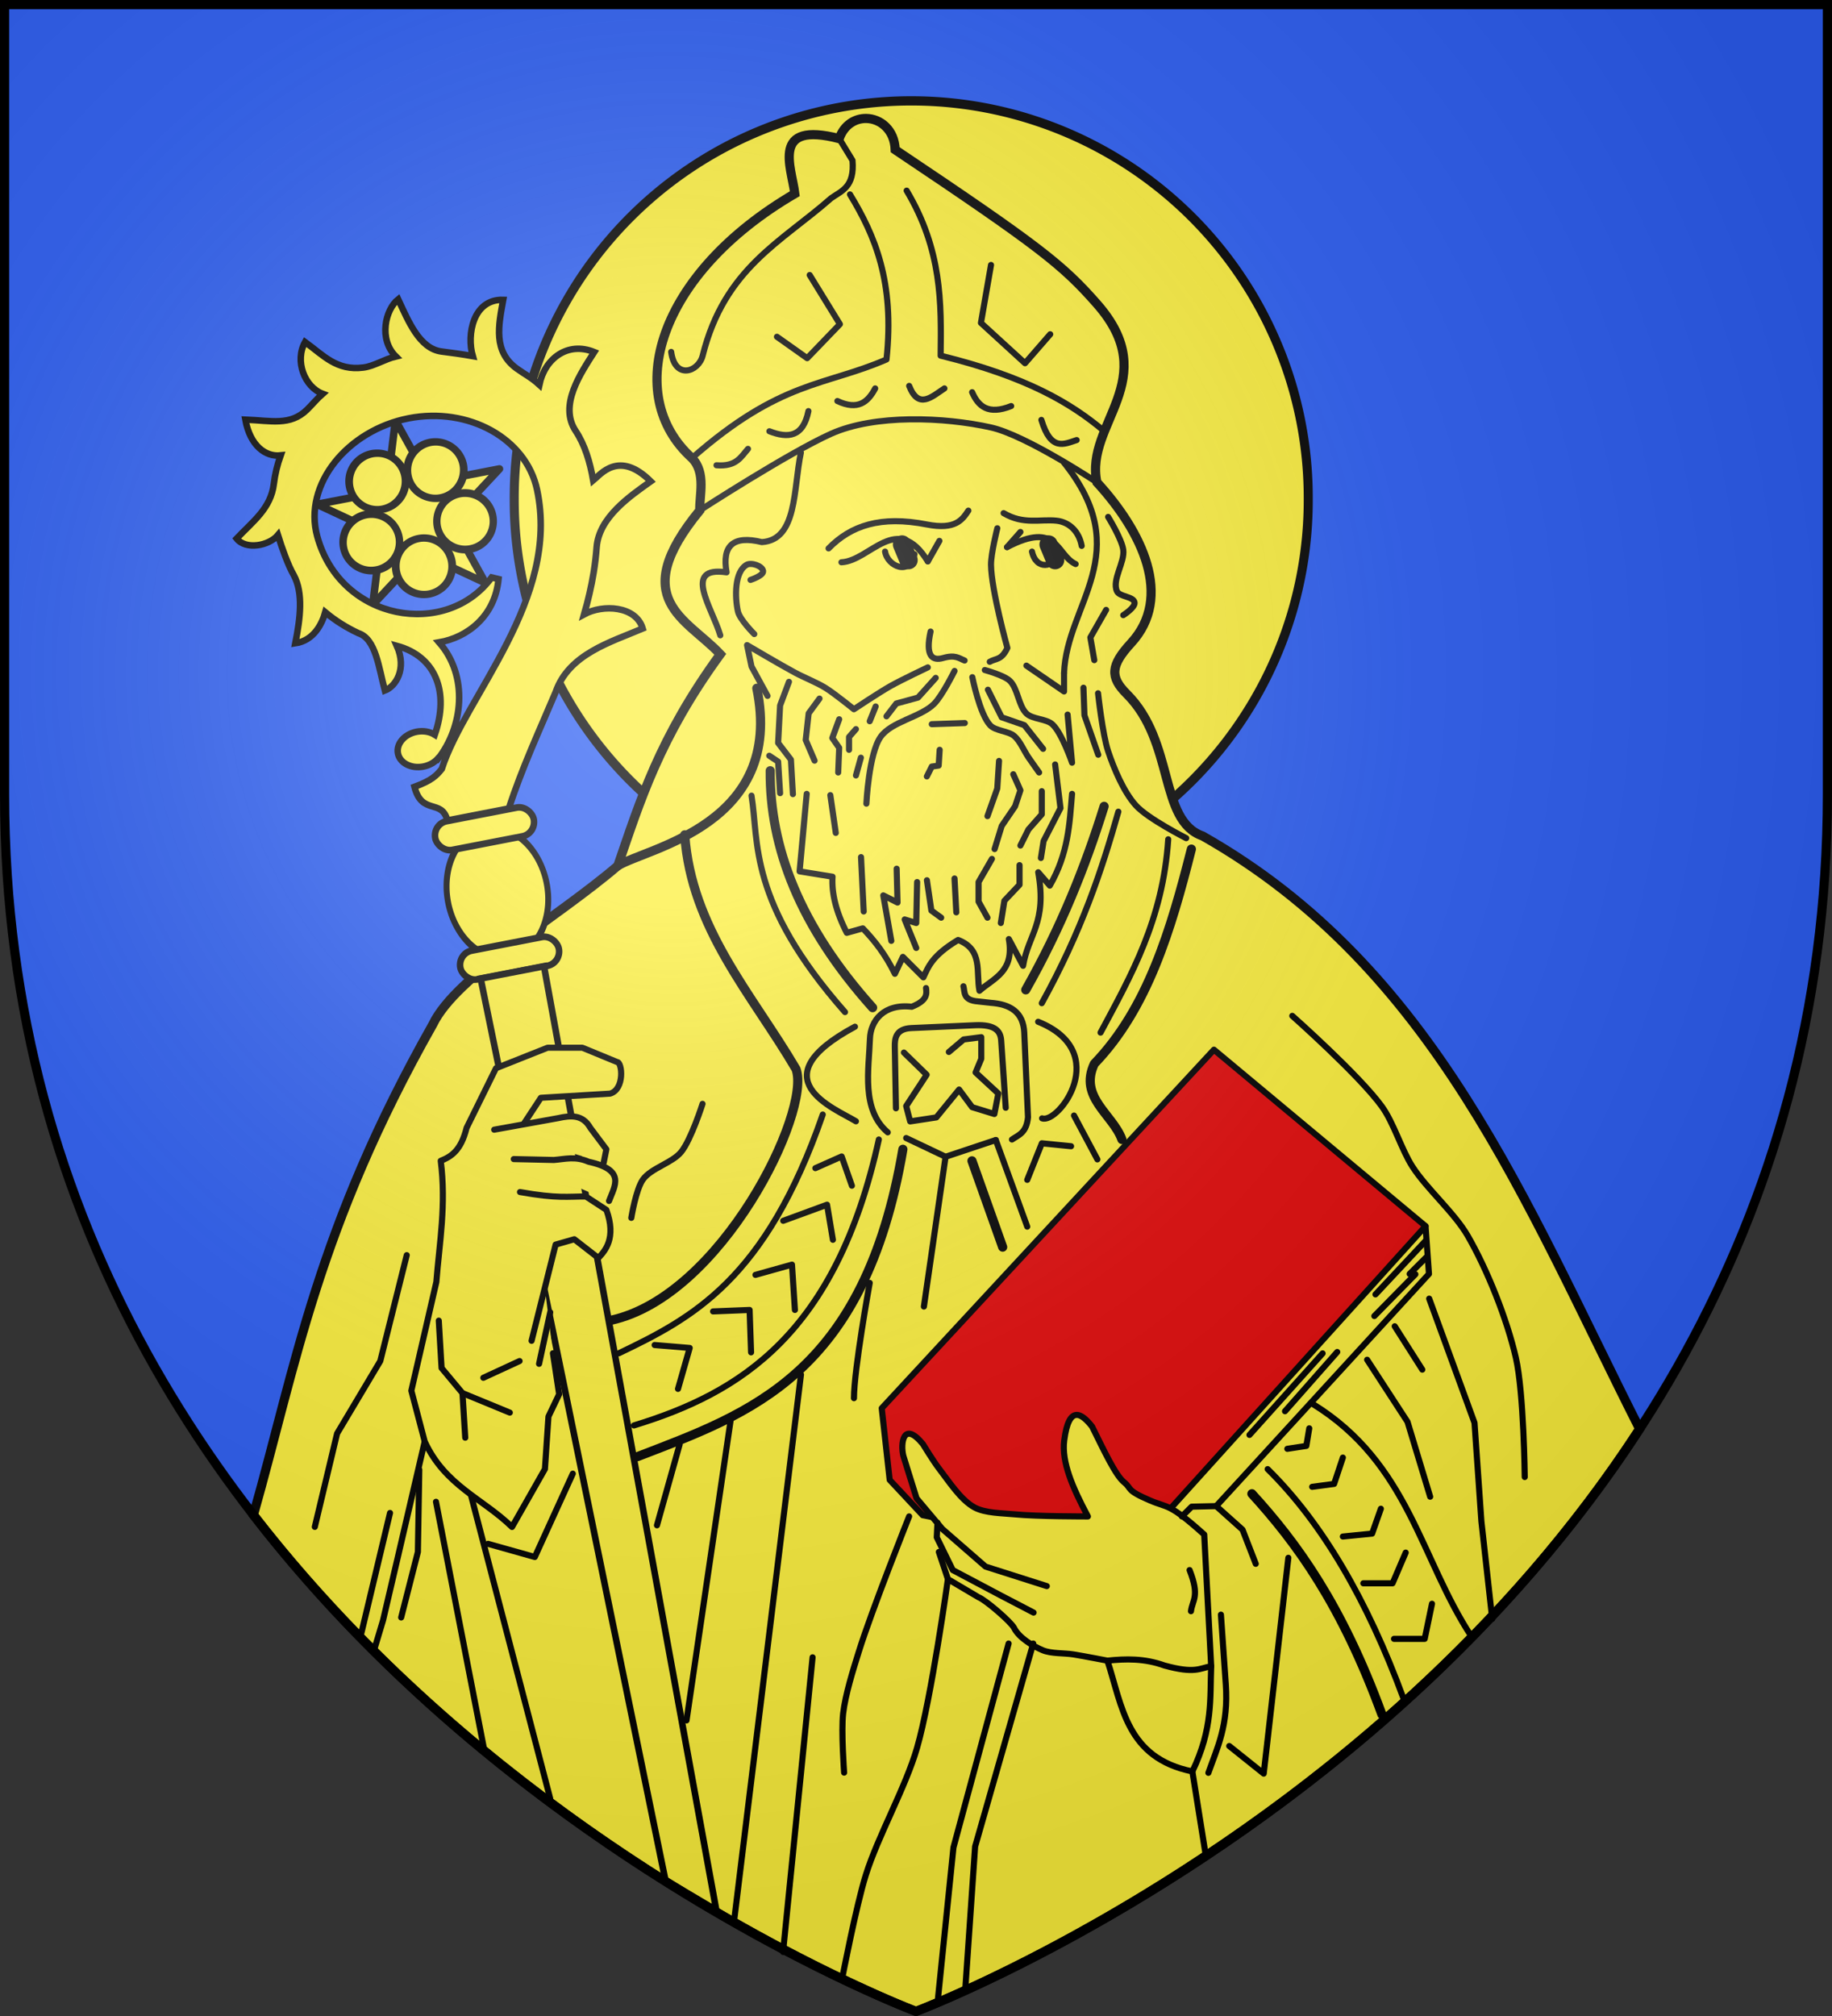 <?xml version="1.0" encoding="UTF-8" standalone="no"?>
<svg
   xmlns:dc="http://purl.org/dc/elements/1.1/"
   xmlns:cc="http://creativecommons.org/ns#"
   xmlns:rdf="http://www.w3.org/1999/02/22-rdf-syntax-ns#"
   xmlns:svg="http://www.w3.org/2000/svg"
   xmlns="http://www.w3.org/2000/svg"
   xmlns:xlink="http://www.w3.org/1999/xlink"
   xmlns:sodipodi="http://sodipodi.sourceforge.net/DTD/sodipodi-0.dtd"
   xmlns:inkscape="http://www.inkscape.org/namespaces/inkscape"
   width="600"
   height="660"
   viewBox="0 0 600 660"
   id="svg2"
   sodipodi:version="0.32"
   inkscape:version="0.46"
   sodipodi:docname="Blason_ville_fr_Saint-Brès-A_(Hérault).svg"
   inkscape:output_extension="org.inkscape.output.svg.inkscape"
   version="1.0"
   inkscape:export-filename="D:\Documents Marcel\Héraldique\Blasons diffusés\34_Hérault\Blason_ville_fr_Saint-Brès-A_(Hérault).png"
   inkscape:export-xdpi="200"
   inkscape:export-ydpi="200">
  <rect x="0" y="0" width="600" height="660" fill="#333333" stroke="none"/>
  <sodipodi:namedview
     inkscape:window-height="977"
     inkscape:window-width="1280"
     inkscape:pageshadow="2"
     inkscape:pageopacity="0.0"
     guidetolerance="10.0"
     gridtolerance="10.0"
     objecttolerance="10.0"
     borderopacity="1.0"
     bordercolor="#666666"
     pagecolor="#ffffff"
     id="base"
     showgrid="false"
     inkscape:zoom="1.1863636"
     inkscape:cx="299.99999"
     inkscape:cy="329.99999"
     inkscape:window-x="-4"
     inkscape:window-y="-4"
     inkscape:current-layer="layer3"
     inkscape:object-nodes="true"
     inkscape:window-maximized="1" />
  <defs
     id="defs4">
    <inkscape:perspective
       sodipodi:type="inkscape:persp3d"
       inkscape:vp_x="0 : 330 : 1"
       inkscape:vp_y="0 : 1000 : 0"
       inkscape:vp_z="600 : 330 : 1"
       inkscape:persp3d-origin="300 : 220 : 1"
       id="perspective2602" />
    <radialGradient
       id="Gradient1"
       gradientUnits="userSpaceOnUse"
       cx="-80"
       cy="-80"
       r="405">
      <stop
         style="stop-color:#fff;stop-opacity:0.31"
         offset="0"
         id="stop7" />
      <stop
         style="stop-color:#fff;stop-opacity:0.25"
         offset="0.19"
         id="stop9" />
      <stop
         style="stop-color:#6b6b6b;stop-opacity:0.125"
         offset="0.6"
         id="stop11" />
      <stop
         style="stop-color:#000;stop-opacity:0.125"
         offset="1"
         id="stop13" />
    </radialGradient>
    <clipPath
       id="shield_cut">
      <path
         id="shield"
         d="M -298.5,-298.5 L 298.5,-298.5 L 298.5,-40 C 298.5,246.31 0,358.5 0,358.5 C 0,358.5 -298.5,246.31 -298.5,-40 L -298.5,-298.5 z" />
    </clipPath>
    <g
       id="s">
      <g
         id="c">
        <path
           id="t"
           d="M 0,0 L 0,1 L 0.5,1 L 0,0 z"
           transform="matrix(0.951,0.309,-0.309,0.951,0,-1)" />
        <use
           xlink:href="#t"
           transform="scale(-1,1)"
           id="use2144"
           x="0"
           y="0"
           width="810"
           height="540" />
      </g>
      <g
         id="a">
        <use
           xlink:href="#c"
           transform="matrix(0.309,0.951,-0.951,0.309,0,0)"
           id="use2147"
           x="0"
           y="0"
           width="810"
           height="540" />
        <use
           xlink:href="#c"
           transform="matrix(-0.809,0.588,-0.588,-0.809,0,0)"
           id="use2149"
           x="0"
           y="0"
           width="810"
           height="540" />
      </g>
      <use
         xlink:href="#a"
         transform="scale(-1,1)"
         id="use2151"
         x="0"
         y="0"
         width="810"
         height="540" />
    </g>
    <g
       id="f">
      <rect
         width="100"
         height="60"
         x="-50"
         y="-30"
         style="fill:#28166f"
         id="rect1964" />
      <g
         transform="translate(0,-20)"
         style="fill:#ffffff"
         id="g1966">
        <path
           d="M -1.212,27.818 C -1.212,22.175 -2.091,20.471 -4.542,13.98 C -5.709,10.888 -5.024,7.103 -2.858,3.601 C -2.082,2.346 -1.114,1.214 0,0 C 1.114,1.214 2.082,2.346 2.858,3.601 C 5.024,7.103 5.709,10.888 4.542,13.98 C 2.091,20.471 1.212,22.175 1.212,27.818 L -1.212,27.818 z"
           id="path1968" />
        <path
           d="M 2.922,27.672 C 2.922,21.721 5.239,17.829 8.501,16.66 C 9.949,16.141 11.808,16.387 13.519,18.107 C 15.638,20.236 16.255,26.1 10.036,27.228 C 10.694,26.272 10.655,24.147 9.322,23.441 C 8.331,22.916 7.209,23.188 6.646,23.564 C 5.822,24.116 4.917,25.67 4.967,27.672 L 2.922,27.672 z"
           id="rwi" />
        <path
           d="M 1.777,30.183 C 1.79,32.191 2.795,33.518 4.516,34.257 C 4.295,34.955 3.257,36.378 1.831,36.281 C 1.55,37.787 1.282,38.632 0,40 C -1.282,38.632 -1.55,37.787 -1.831,36.281 C -3.257,36.378 -4.295,34.955 -4.516,34.257 C -2.795,33.518 -1.79,32.191 -1.777,30.183 L 1.777,30.183 z"
           id="path1971" />
        <use
           transform="scale(-1,1)"
           id="use1973"
           x="0"
           y="0"
           width="800"
           height="400"
           xlink:href="#rwi" />
        <rect
           width="15.846"
           height="3.218"
           x="-7.923"
           y="27.331"
           id="rect1975" />
      </g>
    </g>
    <g
       id="s-4">
      <g
         id="c-6">
        <path
           id="t-0"
           d="M 0,0 L 0,1 L 0.5,1 L 0,0 z"
           transform="matrix(0.951,0.309,-0.309,0.951,0,-1)" />
        <use
           xlink:href="#t-0"
           transform="scale(-1,1)"
           id="use2144-7"
           x="0"
           y="0"
           width="810"
           height="540" />
      </g>
      <g
         id="a-1">
        <use
           xlink:href="#c-6"
           transform="matrix(0.309,0.951,-0.951,0.309,0,0)"
           id="use2147-7"
           x="0"
           y="0"
           width="810"
           height="540" />
        <use
           xlink:href="#c-6"
           transform="matrix(-0.809,0.588,-0.588,-0.809,0,0)"
           id="use2149-7"
           x="0"
           y="0"
           width="810"
           height="540" />
      </g>
      <use
         xlink:href="#a-1"
         transform="scale(-1,1)"
         id="use2151-7"
         x="0"
         y="0"
         width="810"
         height="540" />
    </g>
  </defs>
  <g
     id="layer4"
     inkscape:label="Fond écu"
     inkscape:groupmode="layer"
     transform="translate(300,300)">
    <use
       xlink:href="#shield"
       id="use18"
       style="fill:#2b5df2"
       x="0"
       y="0"
       width="600"
       height="660" />
  </g>
  <g
     id="layer3"
     inkscape:label="Meubles"
     inkscape:groupmode="layer"
     transform="translate(300,300)">
    <path
       sodipodi:type="arc"
       style="opacity:1;fill:#fcef3c;fill-opacity:1;fill-rule:nonzero;stroke:#000000;stroke-width:2.553;stroke-linecap:round;stroke-linejoin:round;stroke-miterlimit:4;stroke-dasharray:none;stroke-opacity:1"
       id="path2798"
       sodipodi:cx="-158.52521"
       sodipodi:cy="297.50208"
       sodipodi:rx="111.99563"
       sodipodi:ry="109.29042"
       d="M -46.53,297.502 A 111.996,109.29 0 1 1 -270.521,297.502 A 111.996,109.29 0 1 1 -46.53,297.502 z"
       transform="matrix(1.161,0,0,1.189,182.486,-490.374)" />
    <path
       style="fill:#fcef3c;stroke:#000000;stroke-opacity:1;stroke-width:3"
       d="M -16.312,-261.219 C -19.924,-261.268 -23.551,-259.17 -25.156,-254.625 C -47.601,-260.399 -40.801,-245.478 -39.688,-236.594 C -84.746,-210.269 -96.28,-170.655 -73.375,-150.031 C -68.661,-145.222 -71.013,-137.715 -70.812,-132.906 C -94.737,-103.728 -75.144,-97.601 -64.094,-85.812 C -84.152,-58.29 -90.363,-37.703 -97.656,-16.562 C -117.855,0.751 -150.616,19.458 -158.25,35.375 C -196.062,102.239 -203.051,146.838 -217,195.969 C -128.618,310.168 0,358.5 0,358.5 C 0,358.5 149.616,302.255 237,167.812 C 199.578,93.907 170.025,16.85 93.875,-26.312 C 79.443,-31.353 84.825,-57.109 69,-72.844 C 63.482,-78.33 63.734,-82.191 70.438,-89.469 C 84.245,-104.459 74.237,-125.763 59.25,-142.094 C 55.149,-161.255 81.147,-175.655 59.25,-200.531 C 48.042,-213.264 40.663,-219.177 -6.812,-250.969 C -7.053,-257.542 -11.67,-261.156 -16.312,-261.219 z"
       id="use2406" />
    <g
       id="g4853">
      <g
         transform="matrix(1.178,-0.229,0.229,1.178,-402.898,-663.506)"
         id="g4337"
         style="opacity:1">
        <g
           id="g5145"
           transform="matrix(0.517,-0.539,0.539,0.517,122.629,690.432)">
          <g
             transform="matrix(0.952,0.992,-0.992,0.952,201.053,-914.267)"
             id="g5848">
            <g
               transform="matrix(-0.253,-0.184,0.184,-0.253,383.427,455.92)"
               id="g4789"
               style="fill:#fcef3c;stroke:#000000;stroke-width:6.4;stroke-opacity:1">
              <g
                 id="g4791"
                 inkscape:label="Fond écu"
                 style="fill:#fcef3c;stroke:#000000;stroke-width:6.4;stroke-opacity:1;display:inline"
                 transform="translate(-66.385,-51.237)">
                <g
                   id="g4793"
                   transform="translate(212.95,-619.159)"
                   style="fill:#fcef3c;stroke:#000000;stroke-width:6.4;stroke-opacity:1" />
                <g
                   id="g4795"
                   inkscape:label="Fond d'écu"
                   transform="translate(212.95,-619.159)"
                   style="fill:#fcef3c;stroke:#000000;stroke-width:6.4;stroke-opacity:1">
                  <g
                     transform="matrix(2,0,0,2,-732.892,-1853.188)"
                     inkscape:label="Meubles"
                     id="g4797"
                     style="fill:#fcef3c;stroke:#000000;stroke-width:3.2;stroke-opacity:1" />
                  <g
                     transform="matrix(2,0,0,2,1696.976,-413.55)"
                     inkscape:label="Meubles"
                     id="g4799"
                     style="fill:#fcef3c;stroke:#000000;stroke-width:3.2;stroke-opacity:1" />
                  <g
                     id="g4801"
                     inkscape:label="Meubles"
                     transform="matrix(2,0,0,2,-732.892,-453.188)"
                     style="fill:#fcef3c;stroke:#000000;stroke-width:3.2;stroke-opacity:1" />
                  <g
                     id="g4803"
                     inkscape:label="Reflet final"
                     transform="matrix(2,0,0,2,-732.892,-453.188)"
                     style="fill:#fcef3c;stroke:#000000;stroke-width:3.2;stroke-opacity:1" />
                  <g
                     id="g4805"
                     inkscape:label="Contour final"
                     transform="matrix(2,0,0,2,-732.892,-453.188)"
                     style="fill:#fcef3c;stroke:#000000;stroke-width:3.2;stroke-opacity:1" />
                </g>
                <g
                   id="g4807"
                   inkscape:label="Reflet final"
                   transform="translate(212.95,-619.159)"
                   style="fill:#fcef3c;stroke:#000000;stroke-width:6.4;stroke-opacity:1" />
                <g
                   id="g4809"
                   inkscape:label="Contour final"
                   transform="translate(212.95,-619.159)"
                   style="fill:#fcef3c;stroke:#000000;stroke-width:6.4;stroke-opacity:1" />
                <g
                   id="g4811"
                   inkscape:label="Meubles"
                   transform="translate(700,-2.8023842e-4)"
                   style="fill:#fcef3c;stroke:#000000;stroke-width:6.4;stroke-opacity:1" />
                <path
                   style="opacity:1;fill:#fcef3c;fill-opacity:1;stroke:#000000;stroke-width:6.4;stroke-linecap:butt;stroke-linejoin:round;stroke-miterlimit:4;stroke-dasharray:none;stroke-opacity:1"
                   d="M 300,198.441 L 281.369,255.784 L 221.081,255.784 L 269.856,291.216 L 251.225,348.559 L 300,313.127 L 348.775,348.559 L 330.144,291.216 L 378.919,255.784 L 318.631,255.784 L 300,198.441 z"
                   id="path4813" />
              </g>
              <g
                 id="g4815"
                 inkscape:label="Meubles"
                 transform="translate(-66.385,-51.237)"
                 style="fill:#fcef3c;stroke:#000000;stroke-width:6.4;stroke-opacity:1" />
              <g
                 id="g4817"
                 inkscape:label="Reflet final"
                 transform="translate(-66.385,-51.237)"
                 style="fill:#fcef3c;stroke:#000000;stroke-width:6.4;stroke-opacity:1" />
              <g
                 id="g4819"
                 inkscape:label="Contour final"
                 transform="translate(-66.385,-51.237)"
                 style="fill:#fcef3c;stroke:#000000;stroke-width:6.4;stroke-opacity:1" />
            </g>
            <path
               sodipodi:type="arc"
               style="fill:#fcef3c;fill-opacity:1;stroke:#000000;stroke-width:1.861;stroke-linecap:butt;stroke-linejoin:miter;stroke-miterlimit:4;stroke-dasharray:none;stroke-opacity:1"
               id="path4821"
               sodipodi:cx="999.02002"
               sodipodi:cy="63.729698"
               sodipodi:rx="6.7634025"
               sodipodi:ry="7.1997514"
               d="M 1005.783,63.73 A 6.763,7.2 0 1 1 992.257,63.73 A 6.763,7.2 0 1 1 1005.783,63.73 z"
               transform="matrix(-0.897,-0.652,0.612,-0.843,1231.753,1048.838)" />
            <path
               transform="matrix(-0.897,-0.652,0.612,-0.843,1215.993,1048.84)"
               d="M 1005.783,63.73 A 6.763,7.2 0 1 1 992.257,63.73 A 6.763,7.2 0 1 1 1005.783,63.73 z"
               sodipodi:ry="7.1997514"
               sodipodi:rx="6.7634025"
               sodipodi:cy="63.729698"
               sodipodi:cx="999.02002"
               id="path4823"
               style="fill:#fcef3c;fill-opacity:1;stroke:#000000;stroke-width:1.861;stroke-linecap:butt;stroke-linejoin:miter;stroke-miterlimit:4;stroke-dasharray:none;stroke-opacity:1"
               sodipodi:type="arc" />
            <path
               sodipodi:type="arc"
               style="fill:#fcef3c;fill-opacity:1;stroke:#000000;stroke-width:1.861;stroke-linecap:butt;stroke-linejoin:miter;stroke-miterlimit:4;stroke-dasharray:none;stroke-opacity:1"
               id="path4825"
               sodipodi:cx="999.02002"
               sodipodi:cy="63.729698"
               sodipodi:rx="6.7634025"
               sodipodi:ry="7.1997514"
               d="M 1005.783,63.73 A 6.763,7.2 0 1 1 992.257,63.73 A 6.763,7.2 0 1 1 1005.783,63.73 z"
               transform="matrix(0.343,1.055,-0.991,0.322,74.7,-715.161)" />
            <path
               transform="matrix(1.109,-8.081844e-8,9.62305e-8,1.042,-741.176,301.831)"
               d="M 1005.783,63.73 A 6.763,7.2 0 1 1 992.257,63.73 A 6.763,7.2 0 1 1 1005.783,63.73 z"
               sodipodi:ry="7.1997514"
               sodipodi:rx="6.7634025"
               sodipodi:cy="63.729698"
               sodipodi:cx="999.02002"
               id="path4827"
               style="fill:#fcef3c;fill-opacity:1;stroke:#000000;stroke-width:1.861;stroke-linecap:butt;stroke-linejoin:miter;stroke-miterlimit:4;stroke-dasharray:none;stroke-opacity:1"
               sodipodi:type="arc" />
            <path
               sodipodi:type="arc"
               style="fill:#fcef3c;fill-opacity:1;stroke:#000000;stroke-width:1.861;stroke-linecap:butt;stroke-linejoin:miter;stroke-miterlimit:4;stroke-dasharray:none;stroke-opacity:1"
               id="path4829"
               sodipodi:cx="999.02002"
               sodipodi:cy="63.729698"
               sodipodi:rx="6.7634025"
               sodipodi:ry="7.1997514"
               d="M 1005.783,63.73 A 6.763,7.2 0 1 1 992.257,63.73 A 6.763,7.2 0 1 1 1005.783,63.73 z"
               transform="matrix(0.343,-1.055,0.991,0.322,-26.079,1392.044)" />
          </g>
          <path
             sodipodi:nodetypes="ccsccsccccccccccccssscccccssscccccccscccsccsccsc"
             id="path4831"
             d="M 261.739,-260.655 C 256.113,-262.573 245.555,-258.848 243.732,-250.052 C 240.633,-253.03 236.525,-254.748 233.91,-257.833 C 227.517,-265.375 229.754,-272.6 230.193,-280.795 C 222.274,-280.32 216.295,-272.074 217.777,-265.161 C 215.182,-265.91 212.474,-266.22 209.927,-266.782 C 201.417,-268.663 199.318,-275.74 194.545,-283.783 C 187.407,-277.082 187.097,-270.113 190.545,-265.869 C 187.067,-265.055 183.682,-263.878 180.438,-262.315 C 172.294,-258.369 164.89,-261.319 156.303,-262.929 C 154.532,-257.822 160.477,-251.547 165.546,-250.923 C 162.672,-247.479 158.232,-241.826 156.376,-238.102 C 152.706,-231.57 144.575,-227.677 135.778,-224.177 C 140.256,-219.046 146.956,-219.795 151.236,-221.123 C 150.64,-216.315 150.719,-211.477 151.368,-206.765 C 153.05,-200.308 144.894,-193.809 138.997,-187.319 C 142.339,-184.838 149.966,-184.684 155.09,-192.498 C 159.596,-178.35 151.251,-167.129 135.307,-163.244 C 135.287,-165.313 134.378,-167.588 132.627,-169.413 C 129.487,-172.684 124.847,-173.33 122.268,-170.855 C 119.69,-168.381 120.145,-163.717 123.285,-160.446 C 124.817,-158.85 126.685,-157.88 128.518,-157.591 L 128.504,-157.476 C 143.15,-156.12 159.962,-164.256 164.522,-180.204 C 171.602,-172.519 183.542,-168.182 195.711,-174.46 L 194.864,-176.901 C 167.228,-178.542 151.359,-214.474 172.925,-238.586 C 186.107,-253.325 211.616,-250.219 227.313,-233.864 C 242.64,-217.896 244.429,-193.871 230.781,-180.32 C 201.612,-151.358 153.568,-161.616 126.171,-154.322 C 123.045,-154.655 120.685,-155.121 115.285,-159.172 C 107.901,-151.153 117.164,-148.515 111.488,-142.415 L 127.332,-125.907 C 142.241,-129.858 157.398,-131.954 172.364,-134.569 C 186.575,-138.051 198.533,-127.575 209.079,-120.406 C 214.718,-126.944 208.743,-137.433 201.833,-141.207 C 206.809,-142.705 211.729,-144.451 216.573,-146.556 C 219.533,-147.843 222.333,-149.239 225.008,-150.688 C 234.639,-155.817 247.089,-150.546 255.854,-147.055 C 259.281,-163.1 247.968,-163.869 244.75,-164.913 C 249.769,-169.552 254.012,-174.498 256.469,-180.104 C 260.988,-190.414 275.15,-189.946 284.361,-190.001 C 282.391,-200.428 272.48,-203.874 263.452,-200.387 C 264.132,-204.468 263.768,-206.592 263.951,-210.407 C 264.468,-221.197 273.471,-224.601 282.36,-228.298 C 276.696,-237.748 264.387,-232.66 259.067,-226.507 C 257.643,-229.917 255.565,-234.376 254.316,-236.962 C 250.743,-244.357 257.145,-253.315 261.739,-260.655 z"
             style="fill:#fcef3c;fill-opacity:1;stroke:#000000;stroke-width:2.381;stroke-linecap:round;stroke-linejoin:miter;stroke-miterlimit:4;stroke-dasharray:none;stroke-opacity:1" />
        </g>
        <g
           id="g5908"
           transform="matrix(1,0,0,1.022,-254.485,108.471)">
          <g
             transform="matrix(0.493,-0.513,0.513,0.493,376.954,567.575)"
             id="g5679">
            <path
               sodipodi:type="arc"
               style="fill:#fcef3c;fill-opacity:1;stroke:#000000;stroke-width:1.657;stroke-linecap:butt;stroke-linejoin:miter;stroke-miterlimit:4;stroke-dasharray:none;stroke-opacity:1"
               id="path4833"
               sodipodi:cx="978.71368"
               sodipodi:cy="-26.675188"
               sodipodi:rx="14.046184"
               sodipodi:ry="14.901169"
               d="M 992.76,-26.675 A 14.046,14.901 0 1 1 964.668,-26.675 A 14.046,14.901 0 1 1 992.76,-26.675 z"
               transform="matrix(0.949,0.989,-1.198,1.15,-860.958,-1051.371)" />
            <rect
               style="fill:#fcef3c;fill-opacity:1;stroke:#000000;stroke-width:2.5;stroke-linecap:butt;stroke-linejoin:miter;stroke-miterlimit:4;stroke-dasharray:none;stroke-opacity:1"
               id="rect4835"
               width="38.5"
               height="11"
               x="-32.641"
               y="-181.17"
               ry="5.5"
               transform="matrix(0.692,0.721,-0.721,0.692,0,0)" />
            <rect
               ry="5.5"
               y="-131.67"
               x="-32.641"
               height="11"
               width="38.5"
               id="rect4837"
               style="fill:#fcef3c;fill-opacity:1;stroke:#000000;stroke-width:2.5;stroke-linecap:butt;stroke-linejoin:miter;stroke-miterlimit:4;stroke-dasharray:none;stroke-opacity:1"
               transform="matrix(0.692,0.721,-0.721,0.692,0,0)" />
            <path
               style="fill:#fcef3c;fill-opacity:1;stroke:#000000;stroke-width:2.5;stroke-linecap:butt;stroke-linejoin:miter;stroke-miterlimit:4;stroke-dasharray:none;stroke-opacity:1"
               d="M -177.26,139.699 L 69.216,-102.148 L 86.355,-84.292 L -176.118,162.127 L -177.26,139.699 z"
               id="path4839"
               sodipodi:nodetypes="ccccc" />
          </g>
        </g>
      </g>
      <path
         sodipodi:nodetypes="cssc"
         id="path3572"
         d="M -70.805,-132.913 C -70.805,-132.913 -41.731,-151.75 -27.807,-157.991 C -13.458,-164.424 9.221,-163.475 24.569,-160.053 C 36.007,-157.504 59.252,-142.087 59.252,-142.087"
         style="opacity:1;fill:none;fill-opacity:1;fill-rule:nonzero;stroke:#000000;stroke-width:2;stroke-linecap:round;stroke-linejoin:round;stroke-miterlimit:4;stroke-dasharray:none;stroke-opacity:1" />
      <path
         sodipodi:nodetypes="ccc"
         id="path3574"
         d="M -73.381,-150.021 C -44.318,-175.565 -29.848,-173.546 -9.661,-182.324 C -6.952,-207.697 -13.459,-222.934 -21.621,-236.35"
         style="opacity:1;fill:none;fill-opacity:1;fill-rule:nonzero;stroke:#000000;stroke-width:2;stroke-linecap:round;stroke-linejoin:round;stroke-miterlimit:4;stroke-dasharray:none;stroke-opacity:1" />
      <path
         sodipodi:nodetypes="ccc"
         id="path3576"
         d="M -3.062,-237.587 C 8.522,-218.147 8.296,-200.854 8.073,-183.561 C 36.36,-176.615 50.855,-167.944 61.687,-158.816"
         style="opacity:1;fill:none;fill-opacity:1;fill-rule:nonzero;stroke:#000000;stroke-width:2;stroke-linecap:round;stroke-linejoin:round;stroke-miterlimit:4;stroke-dasharray:none;stroke-opacity:1" />
      <path
         id="path3578"
         d="M -34.818,-209.956 L -24.92,-193.871 L -35.643,-182.736 L -45.541,-189.747"
         style="opacity:1;fill:none;fill-opacity:1;fill-rule:nonzero;stroke:#000000;stroke-width:2;stroke-linecap:round;stroke-linejoin:round;stroke-miterlimit:4;stroke-dasharray:none;stroke-opacity:1" />
      <path
         id="path3580"
         d="M 24.569,-213.255 L 21.27,-194.284 L 35.705,-181.087 L 43.953,-190.572"
         style="opacity:1;fill:none;fill-opacity:1;fill-rule:nonzero;stroke:#000000;stroke-width:2;stroke-linecap:round;stroke-linejoin:round;stroke-miterlimit:4;stroke-dasharray:none;stroke-opacity:1" />
      <path
         sodipodi:nodetypes="csccc"
         id="path3582"
         d="M -80.184,-184.798 C -78.949,-175.575 -71.2,-178.243 -69.873,-183.561 C -62.707,-212.279 -43.996,-220.817 -27.807,-235.113 C -24.354,-237.563 -20.054,-238.742 -20.796,-247.485 L -25.151,-254.623"
         style="opacity:1;fill:none;fill-opacity:1;fill-rule:nonzero;stroke:#000000;stroke-width:2;stroke-linecap:round;stroke-linejoin:round;stroke-miterlimit:4;stroke-dasharray:none;stroke-opacity:1" />
      <path
         sodipodi:nodetypes="cc"
         id="path3584"
         d="M -65.337,-147.681 C -58.824,-147.162 -57.341,-150.414 -55.026,-153.042"
         style="opacity:1;fill:none;fill-opacity:1;fill-rule:nonzero;stroke:#000000;stroke-width:2;stroke-linecap:round;stroke-linejoin:round;stroke-miterlimit:4;stroke-dasharray:none;stroke-opacity:1" />
      <path
         sodipodi:nodetypes="cc"
         id="path3586"
         d="M -48.015,-158.816 C -41.918,-156.425 -36.953,-156.868 -35.231,-165.415"
         style="opacity:1;fill:none;fill-opacity:1;fill-rule:nonzero;stroke:#000000;stroke-width:2;stroke-linecap:round;stroke-linejoin:round;stroke-miterlimit:4;stroke-dasharray:none;stroke-opacity:1" />
      <path
         sodipodi:nodetypes="cc"
         id="path3588"
         d="M -25.745,-168.714 C -19.025,-165.546 -15.727,-168.367 -13.373,-172.838"
         style="opacity:1;fill:none;fill-opacity:1;fill-rule:nonzero;stroke:#000000;stroke-width:2;stroke-linecap:round;stroke-linejoin:round;stroke-miterlimit:4;stroke-dasharray:none;stroke-opacity:1" />
      <path
         sodipodi:nodetypes="cc"
         id="path3590"
         d="M -2.237,-173.663 C 0.855,-165.817 5.163,-170.13 9.31,-172.838"
         style="opacity:1;fill:none;fill-opacity:1;fill-rule:nonzero;stroke:#000000;stroke-width:2;stroke-linecap:round;stroke-linejoin:round;stroke-miterlimit:4;stroke-dasharray:none;stroke-opacity:1" />
      <path
         sodipodi:nodetypes="cc"
         id="path3592"
         d="M 18.383,-171.601 C 20.395,-166.939 23.694,-164.079 31.168,-167.064"
         style="opacity:1;fill:none;fill-opacity:1;fill-rule:nonzero;stroke:#000000;stroke-width:2;stroke-linecap:round;stroke-linejoin:round;stroke-miterlimit:4;stroke-dasharray:none;stroke-opacity:1" />
      <path
         sodipodi:nodetypes="cc"
         id="path3594"
         d="M 41.066,-162.528 C 44.175,-152.189 48.441,-154.569 52.614,-155.929"
         style="opacity:1;fill:none;fill-opacity:1;fill-rule:nonzero;stroke:#000000;stroke-width:2;stroke-linecap:round;stroke-linejoin:round;stroke-miterlimit:4;stroke-dasharray:none;stroke-opacity:1" />
      <path
         sodipodi:nodetypes="cccc"
         id="path3596"
         d="M -37.705,-151.805 C -40.198,-139.883 -38.843,-123.258 -50.49,-122.524 C -59.949,-124.835 -63.575,-121.312 -62.037,-112.626 C -76.664,-114.772 -66.77,-101.052 -64.099,-92.005"
         style="opacity:1;fill:none;fill-opacity:1;fill-rule:nonzero;stroke:#000000;stroke-width:2;stroke-linecap:round;stroke-linejoin:round;stroke-miterlimit:4;stroke-dasharray:none;stroke-opacity:1" />
      <path
         sodipodi:nodetypes="cssss"
         id="path3598"
         d="M -52.964,-92.418 C -52.964,-92.418 -57.728,-97.16 -58.326,-99.841 C -59.339,-104.389 -59.509,-112.833 -55.439,-115.1 C -53.933,-115.939 -50.287,-114.749 -50.077,-113.038 C -49.894,-111.539 -54.202,-110.151 -54.202,-110.151"
         style="opacity:1;fill:none;fill-opacity:1;fill-rule:nonzero;stroke:#000000;stroke-width:2;stroke-linecap:round;stroke-linejoin:round;stroke-miterlimit:4;stroke-dasharray:none;stroke-opacity:1" />
      <path
         sodipodi:nodetypes="cc"
         id="path3600"
         d="M -97.65,-16.565 C -88.009,-22.454 -42.94,-30.003 -52.139,-74.684"
         style="opacity:1;fill:none;fill-opacity:1;fill-rule:nonzero;stroke:#000000;stroke-width:3;stroke-linecap:round;stroke-linejoin:round;stroke-miterlimit:4;stroke-dasharray:none;stroke-opacity:1" />
      <path
         sodipodi:nodetypes="cc"
         id="path3602"
         d="M 48.489,-148.506 C 72.241,-118.898 49.313,-102.36 48.489,-79.633"
         style="opacity:1;fill:none;fill-opacity:1;fill-rule:nonzero;stroke:#000000;stroke-width:2;stroke-linecap:round;stroke-linejoin:round;stroke-miterlimit:4;stroke-dasharray:none;stroke-opacity:1" />
      <path
         sodipodi:nodetypes="csssc"
         id="path3604"
         d="M 62.924,-130.772 C 62.924,-130.772 67.375,-123.557 67.873,-120.049 C 68.453,-115.961 64.11,-110.203 65.811,-106.44 C 66.659,-104.563 71.311,-104.769 71.585,-102.728 C 71.806,-101.078 67.873,-98.604 67.873,-98.604"
         style="opacity:1;fill:none;fill-opacity:1;fill-rule:nonzero;stroke:#000000;stroke-width:2;stroke-linecap:round;stroke-linejoin:round;stroke-miterlimit:4;stroke-dasharray:none;stroke-opacity:1" />
      <path
         sodipodi:nodetypes="csss"
         id="path3606"
         d="M 88.494,-25.607 C 88.494,-25.607 75.949,-31.945 71.997,-36.329 C 67.995,-40.768 64.818,-48.395 62.924,-54.063 C 61.093,-59.542 59.625,-73.034 59.625,-73.034"
         style="opacity:1;fill:none;fill-opacity:1;fill-rule:nonzero;stroke:#000000;stroke-width:2;stroke-linecap:round;stroke-linejoin:round;stroke-miterlimit:4;stroke-dasharray:none;stroke-opacity:1" />
      <path
         sodipodi:nodetypes="csc"
         id="path3608"
         d="M -28.632,-120.462 C -21.33,-127.961 -11.54,-131.252 3.536,-128.298 C 12.947,-126.454 15.168,-129.86 17.146,-132.834"
         style="opacity:1;fill:none;fill-opacity:1;fill-rule:nonzero;stroke:#000000;stroke-width:2;stroke-linecap:round;stroke-linejoin:round;stroke-miterlimit:4;stroke-dasharray:none;stroke-opacity:1" />
      <path
         sodipodi:nodetypes="csc"
         id="path3610"
         d="M 28.694,-132.009 C 35.227,-128.147 40.655,-130.102 46.015,-129.535 C 50.261,-129.085 53.417,-125.94 54.263,-121.287"
         style="opacity:1;fill:none;fill-opacity:1;fill-rule:nonzero;stroke:#000000;stroke-width:2;stroke-linecap:round;stroke-linejoin:round;stroke-miterlimit:4;stroke-dasharray:none;stroke-opacity:1" />
      <path
         sodipodi:nodetypes="cssc"
         id="path3612"
         d="M 26.632,-127.06 C 26.632,-127.06 24.526,-118.741 24.569,-115.1 C 24.668,-106.778 29.931,-87.881 29.931,-87.881 C 28.006,-83.762 26.082,-84.504 24.157,-83.345"
         style="opacity:1;fill:none;fill-opacity:1;fill-rule:nonzero;stroke:#000000;stroke-width:2;stroke-linecap:round;stroke-linejoin:round;stroke-miterlimit:4;stroke-dasharray:none;stroke-opacity:1" />
      <path
         sodipodi:nodetypes="csc"
         id="path3614"
         d="M 4.774,-93.242 C 3.032,-85.37 5.212,-83.52 8.898,-84.582 C 12.877,-85.728 14.044,-84.504 15.909,-83.757"
         style="opacity:1;fill:none;fill-opacity:1;fill-rule:nonzero;stroke:#000000;stroke-width:2;stroke-linecap:round;stroke-linejoin:round;stroke-miterlimit:4;stroke-dasharray:none;stroke-opacity:1" />
      <path
         sodipodi:nodetypes="cc"
         id="path3616"
         d="M -24.419,-115.924 C -15.004,-116.376 -6.25,-132.664 3.868,-116.216"
         style="opacity:1;fill:none;fill-opacity:1;fill-rule:nonzero;stroke:#000000;stroke-width:2;stroke-linecap:round;stroke-linejoin:round;stroke-miterlimit:4;stroke-dasharray:none;stroke-opacity:1" />
      <path
         sodipodi:nodetypes="cc"
         id="path3618"
         d="M 29.823,-120.882 C 46.669,-129.645 45.829,-118.363 52.277,-115.341"
         style="opacity:1;fill:none;fill-opacity:1;fill-rule:nonzero;stroke:#000000;stroke-width:2;stroke-linecap:round;stroke-linejoin:round;stroke-miterlimit:4;stroke-dasharray:none;stroke-opacity:1" />
      <path
         sodipodi:nodetypes="cc"
         id="path3620"
         d="M -10.129,-119.424 C -9.306,-114.501 -1.891,-111.418 -0.506,-118.549"
         style="opacity:1;fill:none;fill-opacity:1;fill-rule:nonzero;stroke:#000000;stroke-width:2;stroke-linecap:round;stroke-linejoin:round;stroke-miterlimit:4;stroke-dasharray:none;stroke-opacity:1" />
      <path
         sodipodi:nodetypes="cc"
         id="path3622"
         d="M 37.988,-119.424 C 39.331,-113.253 45.413,-114.107 46.153,-118.841"
         style="opacity:1;fill:none;fill-opacity:1;fill-rule:nonzero;stroke:#000000;stroke-width:2;stroke-linecap:round;stroke-linejoin:round;stroke-miterlimit:4;stroke-dasharray:none;stroke-opacity:1" />
      <path
         id="path3624"
         d="M 3.868,-116.216 L 7.66,-122.923"
         style="opacity:1;fill:none;fill-opacity:1;fill-rule:nonzero;stroke:#000000;stroke-width:2;stroke-linecap:round;stroke-linejoin:round;stroke-miterlimit:4;stroke-dasharray:none;stroke-opacity:1" />
      <path
         id="path3626"
         d="M 29.823,-120.882 L 34.197,-125.84"
         style="opacity:1;fill:none;fill-opacity:1;fill-rule:nonzero;stroke:#000000;stroke-width:2;stroke-linecap:round;stroke-linejoin:round;stroke-miterlimit:4;stroke-dasharray:none;stroke-opacity:1" />
      <path
         sodipodi:nodetypes="cscssccc"
         id="path3628"
         d="M 3.868,-81.513 C 3.868,-81.513 -4.803,-77.41 -8.38,-75.389 C -12.077,-73.3 -20.336,-67.807 -20.336,-67.807 C -20.336,-67.807 -26.691,-72.966 -29.668,-74.806 C -32.497,-76.554 -36.652,-78.191 -39.583,-79.764 C -44.383,-82.339 -55.33,-88.804 -55.33,-88.804 L -53.872,-81.805 L -48.623,-72.181"
         style="opacity:1;fill:none;fill-opacity:1;fill-rule:nonzero;stroke:#000000;stroke-width:2;stroke-linecap:round;stroke-linejoin:round;stroke-miterlimit:4;stroke-dasharray:none;stroke-opacity:1" />
      <path
         sodipodi:nodetypes="cssscc"
         id="path3630"
         d="M 22.532,-80.638 C 22.532,-80.638 28.749,-78.957 30.698,-77.139 C 33.358,-74.657 33.562,-68.814 36.238,-66.349 C 38.258,-64.489 42.677,-64.711 44.695,-62.85 C 47.801,-59.984 51.111,-50.31 51.111,-50.31 L 49.653,-66.057"
         style="opacity:1;fill:none;fill-opacity:1;fill-rule:nonzero;stroke:#000000;stroke-width:2;stroke-linecap:round;stroke-linejoin:round;stroke-miterlimit:4;stroke-dasharray:none;stroke-opacity:1" />
      <path
         sodipodi:nodetypes="cssc"
         id="path3632"
         d="M 12.617,-80.347 C 12.617,-80.347 8.61,-72.247 5.91,-69.557 C 1.541,-65.204 -8.033,-63.807 -11.587,-58.767 C -15.454,-53.284 -16.253,-36.895 -16.253,-36.895"
         style="opacity:1;fill:none;fill-opacity:1;fill-rule:nonzero;stroke:#000000;stroke-width:2;stroke-linecap:round;stroke-linejoin:round;stroke-miterlimit:4;stroke-dasharray:none;stroke-opacity:1" />
      <path
         sodipodi:nodetypes="ccccccccccccccc"
         id="path3634"
         d="M 51.111,-40.103 C 50.274,-30.319 49.919,-20.603 43.82,-10.066 L 40.029,-14.441 C 42.989,2.223 36.724,5.973 35.072,16.18 L 30.406,7.431 C 32.271,18.141 25.49,20.206 20.782,24.345 C 19.603,18.343 22.059,10.886 13.784,7.723 C 5.298,12.848 4.121,16.35 2.41,19.971 L -4.297,13.263 L -6.921,18.804 C -9.972,12.5 -13.596,7.915 -17.42,3.931 L -22.669,5.39 C -26.217,-1.532 -27.674,-7.616 -27.335,-12.982 L -38.125,-14.732 L -35.792,-40.103"
         style="opacity:1;fill:none;fill-opacity:1;fill-rule:nonzero;stroke:#000000;stroke-width:2;stroke-linecap:round;stroke-linejoin:round;stroke-miterlimit:4;stroke-dasharray:none;stroke-opacity:1" />
      <path
         id="path3636"
         d="M -18.003,-19.398 L -17.128,-1.609"
         style="opacity:1;fill:none;fill-opacity:1;fill-rule:nonzero;stroke:#000000;stroke-width:2;stroke-linecap:round;stroke-linejoin:round;stroke-miterlimit:4;stroke-dasharray:none;stroke-opacity:1" />
      <path
         id="path3638"
         d="M -6.338,-15.607 L -6.047,-4.526 L -10.713,-6.858 L -8.088,8.014"
         style="opacity:1;fill:none;fill-opacity:1;fill-rule:nonzero;stroke:#000000;stroke-width:2;stroke-linecap:round;stroke-linejoin:round;stroke-miterlimit:4;stroke-dasharray:none;stroke-opacity:1" />
      <path
         id="path3640"
         d="M 0.369,-11.233 L 0.077,2.182 L -3.714,1.015 L 0.077,10.347"
         style="opacity:1;fill:none;fill-opacity:1;fill-rule:nonzero;stroke:#000000;stroke-width:2;stroke-linecap:round;stroke-linejoin:round;stroke-miterlimit:4;stroke-dasharray:none;stroke-opacity:1" />
      <path
         id="path3642"
         d="M 3.577,-11.816 L 5.035,-1.901 L 8.243,0.432"
         style="opacity:1;fill:none;fill-opacity:1;fill-rule:nonzero;stroke:#000000;stroke-width:2;stroke-linecap:round;stroke-linejoin:round;stroke-miterlimit:4;stroke-dasharray:none;stroke-opacity:1" />
      <path
         id="path3644"
         d="M 12.617,-12.399 L 13.2,-1.318"
         style="opacity:1;fill:none;fill-opacity:1;fill-rule:nonzero;stroke:#000000;stroke-width:2;stroke-linecap:round;stroke-linejoin:round;stroke-miterlimit:4;stroke-dasharray:none;stroke-opacity:1" />
      <path
         id="path3646"
         d="M 24.865,-18.815 L 20.491,-11.233 L 20.491,-4.817 L 23.407,0.432"
         style="opacity:1;fill:none;fill-opacity:1;fill-rule:nonzero;stroke:#000000;stroke-width:2;stroke-linecap:round;stroke-linejoin:round;stroke-miterlimit:4;stroke-dasharray:none;stroke-opacity:1" />
      <path
         id="path3648"
         d="M 33.905,-16.774 L 33.905,-10.358 L 28.948,-5.109 L 27.781,2.182"
         style="opacity:1;fill:none;fill-opacity:1;fill-rule:nonzero;stroke:#000000;stroke-width:2;stroke-linecap:round;stroke-linejoin:round;stroke-miterlimit:4;stroke-dasharray:none;stroke-opacity:1" />
      <path
         id="path3650"
         d="M 25.74,-22.023 L 28.073,-29.605 L 32.447,-36.021 L 34.197,-41.27 L 31.864,-46.519"
         style="opacity:1;fill:none;fill-opacity:1;fill-rule:nonzero;stroke:#000000;stroke-width:2;stroke-linecap:round;stroke-linejoin:round;stroke-miterlimit:4;stroke-dasharray:none;stroke-opacity:1" />
      <path
         id="path3652"
         d="M 27.198,-50.893 L 26.615,-41.853 L 23.407,-32.813"
         style="opacity:1;fill:none;fill-opacity:1;fill-rule:nonzero;stroke:#000000;stroke-width:2;stroke-linecap:round;stroke-linejoin:round;stroke-miterlimit:4;stroke-dasharray:none;stroke-opacity:1" />
      <path
         id="path3654"
         d="M 41.196,-40.978 L 41.196,-33.396 L 36.822,-28.438 L 34.197,-23.189"
         style="opacity:1;fill:none;fill-opacity:1;fill-rule:nonzero;stroke:#000000;stroke-width:2;stroke-linecap:round;stroke-linejoin:round;stroke-miterlimit:4;stroke-dasharray:none;stroke-opacity:1" />
      <path
         id="path3656"
         d="M 45.57,-49.727 L 47.32,-35.437 L 41.779,-24.647 L 40.904,-19.107"
         style="opacity:1;fill:none;fill-opacity:1;fill-rule:nonzero;stroke:#000000;stroke-width:2;stroke-linecap:round;stroke-linejoin:round;stroke-miterlimit:4;stroke-dasharray:none;stroke-opacity:1" />
      <path
         sodipodi:nodetypes="csssc"
         id="path3658"
         d="M 18.449,-78.305 C 18.449,-78.305 20.834,-66.232 24.282,-62.558 C 26.051,-60.673 30.179,-60.725 32.156,-59.059 C 34.085,-57.432 35.394,-54.14 36.822,-52.06 C 37.851,-50.559 40.321,-47.102 40.321,-47.102"
         style="opacity:1;fill:none;fill-opacity:1;fill-rule:nonzero;stroke:#000000;stroke-width:2;stroke-linecap:round;stroke-linejoin:round;stroke-miterlimit:4;stroke-dasharray:none;stroke-opacity:1" />
      <path
         sodipodi:nodetypes="cc"
         id="path3660"
         d="M 66.275,-34.271 C 60.839,-15.125 54.313,4.674 41.196,28.428"
         style="opacity:1;fill:none;fill-opacity:1;fill-rule:nonzero;stroke:#000000;stroke-width:2;stroke-linecap:round;stroke-linejoin:round;stroke-miterlimit:4;stroke-dasharray:none;stroke-opacity:1" />
      <path
         sodipodi:nodetypes="cc"
         id="path3662"
         d="M 61.609,-36.021 C 55.466,-16.34 47.519,3.598 35.947,24.053"
         style="opacity:1;fill:none;fill-opacity:1;fill-rule:nonzero;stroke:#000000;stroke-width:3;stroke-linecap:round;stroke-linejoin:round;stroke-miterlimit:4;stroke-dasharray:none;stroke-opacity:1" />
      <path
         sodipodi:nodetypes="cc"
         id="path3664"
         d="M 82.606,-25.231 C 80.895,1.024 70.46,19.348 60.443,38.051"
         style="opacity:1;fill:none;fill-opacity:1;fill-rule:nonzero;stroke:#000000;stroke-width:2;stroke-linecap:round;stroke-linejoin:round;stroke-miterlimit:4;stroke-dasharray:none;stroke-opacity:1" />
      <path
         sodipodi:nodetypes="ccc"
         id="path3666"
         d="M 90.188,-22.023 C 83.484,4.461 75.818,30.19 58.401,48.258 C 53.247,59.243 64.428,64.783 67.442,73.046"
         style="opacity:1;fill:none;fill-opacity:1;fill-rule:nonzero;stroke:#000000;stroke-width:3;stroke-linecap:round;stroke-linejoin:round;stroke-miterlimit:4;stroke-dasharray:none;stroke-opacity:1" />
      <path
         sodipodi:nodetypes="cc"
         id="path3668"
         d="M -47.748,-47.685 C -47.93,-22.561 -38.122,3.207 -14.212,29.886"
         style="opacity:1;fill:none;fill-opacity:1;fill-rule:nonzero;stroke:#000000;stroke-width:3;stroke-linecap:round;stroke-linejoin:round;stroke-miterlimit:4;stroke-dasharray:none;stroke-opacity:1" />
      <path
         sodipodi:nodetypes="cc"
         id="path3670"
         d="M -53.872,-39.52 C -51.393,-24.317 -55.091,-4.801 -23.252,31.344"
         style="opacity:1;fill:none;fill-opacity:1;fill-rule:nonzero;stroke:#000000;stroke-width:2;stroke-linecap:round;stroke-linejoin:round;stroke-miterlimit:4;stroke-dasharray:none;stroke-opacity:1" />
      <path
         sodipodi:nodetypes="ccc"
         id="path3672"
         d="M -75.744,-26.689 C -73.569,4.158 -53.617,25.593 -39.291,50.008 C -34.217,63.87 -63.69,124.371 -99.948,132.244"
         style="opacity:1;fill:none;fill-opacity:1;fill-rule:nonzero;stroke:#000000;stroke-width:3;stroke-linecap:round;stroke-linejoin:round;stroke-miterlimit:4;stroke-dasharray:none;stroke-opacity:1" />
      <path
         sodipodi:nodetypes="cc"
         id="path3674"
         d="M -97.324,143.034 C -73.249,131.498 -49.293,119.013 -30.543,64.88"
         style="opacity:1;fill:none;fill-opacity:1;fill-rule:nonzero;stroke:#000000;stroke-width:2;stroke-linecap:round;stroke-linejoin:round;stroke-miterlimit:4;stroke-dasharray:none;stroke-opacity:1" />
      <path
         sodipodi:nodetypes="cc"
         id="path3676"
         d="M -12.171,73.046 C -26.185,136.749 -57.583,156.029 -92.366,166.656"
         style="opacity:1;fill:none;fill-opacity:1;fill-rule:nonzero;stroke:#000000;stroke-width:2;stroke-linecap:round;stroke-linejoin:round;stroke-miterlimit:4;stroke-dasharray:none;stroke-opacity:1" />
      <path
         sodipodi:nodetypes="cc"
         id="path3678"
         d="M -4.297,76.253 C -16.887,150.222 -54.39,162.686 -91.2,176.862"
         style="opacity:1;fill:none;fill-opacity:1;fill-rule:nonzero;stroke:#000000;stroke-width:3;stroke-linecap:round;stroke-linejoin:round;stroke-miterlimit:4;stroke-dasharray:none;stroke-opacity:1" />
      <path
         sodipodi:nodetypes="cssc"
         id="path3680"
         d="M -93.241,98.708 C -93.241,98.708 -91.733,89.367 -89.45,86.168 C -86.756,82.394 -79.834,80.728 -76.91,77.128 C -73.651,73.115 -69.912,61.381 -69.912,61.381"
         style="opacity:1;fill:none;fill-opacity:1;fill-rule:nonzero;stroke:#000000;stroke-width:2;stroke-linecap:round;stroke-linejoin:round;stroke-miterlimit:4;stroke-dasharray:none;stroke-opacity:1" />
      <path
         sodipodi:nodetypes="ccsc"
         id="path3692"
         d="M 3.285,23.47 C 3.55,25.511 3.681,27.553 -1.381,29.594 C -10.516,28.527 -14.881,34.109 -15.087,40.092 C -15.433,50.15 -18.001,63.227 -9.254,70.713"
         style="opacity:1;fill:none;fill-opacity:1;fill-rule:nonzero;stroke:#000000;stroke-width:2;stroke-linecap:round;stroke-linejoin:round;stroke-miterlimit:4;stroke-dasharray:none;stroke-opacity:1" />
      <path
         sodipodi:nodetypes="cccscc"
         id="path3694"
         d="M 15.533,22.887 C 16.062,24.784 15.259,27.477 20.349,27.854 L 24.441,28.307 C 30.853,28.745 35.157,31.335 35.455,38.07 L 36.68,65.765 C 36.177,70.936 33.6,71.548 31.431,73.055"
         style="opacity:1;fill:none;fill-opacity:1;fill-rule:nonzero;stroke:#000000;stroke-width:2;stroke-linecap:round;stroke-linejoin:round;stroke-miterlimit:4;stroke-dasharray:none;stroke-opacity:1" />
      <path
         sodipodi:nodetypes="cssssc"
         id="path3696"
         d="M -6.568,62.842 L -6.941,42.721 C -6.991,40.044 -6.676,36.802 -1.538,36.573 L 19.328,35.642 C 26.007,35.343 27.69,37.596 27.898,40.672 L 29.389,62.656"
         style="opacity:1;fill:none;fill-opacity:1;fill-rule:nonzero;stroke:#000000;stroke-width:2;stroke-linecap:round;stroke-linejoin:round;stroke-miterlimit:4;stroke-dasharray:none;stroke-opacity:1" />
      <path
         sodipodi:nodetypes="cccccccccccccc"
         id="path3698"
         d="M -3.96,44.584 L 3.492,51.85 L -3.215,62.097 L -1.911,67.127 L 6.659,65.823 L 14.112,56.694 L 18.397,62.47 L 25.663,64.705 L 26.967,57.998 L 19.514,51.105 L 21.378,46.634 L 21.378,39.554 L 15.602,40.299 L 10.758,44.398"
         style="opacity:1;fill:none;fill-opacity:1;fill-rule:nonzero;stroke:#000000;stroke-width:2;stroke-linecap:round;stroke-linejoin:round;stroke-miterlimit:4;stroke-dasharray:none;stroke-opacity:1" />
      <path
         id="path3700"
         d="M 5.169,-62.914 L 15.975,-63.287"
         style="opacity:1;fill:none;fill-opacity:1;fill-rule:nonzero;stroke:#000000;stroke-width:2;stroke-linecap:round;stroke-linejoin:round;stroke-miterlimit:4;stroke-dasharray:none;stroke-opacity:1" />
      <path
         id="path3702"
         d="M 2.188,196.051 L -8.618,184.5 L -11.226,161.025 L 97.577,43.653 L 166.882,101.408 L 69.258,209.465 L 2.188,196.051 z"
         style="opacity:1;fill:#e20909;fill-opacity:1;fill-rule:nonzero;stroke:#000000;stroke-width:2;stroke-linecap:round;stroke-linejoin:round;stroke-miterlimit:4;stroke-dasharray:none;stroke-opacity:1" />
      <path
         id="path3704"
         d="M 166.882,101.408 L 168,117.057 L 98.322,193.07"
         style="opacity:1;fill:none;fill-opacity:1;fill-rule:nonzero;stroke:#000000;stroke-width:2;stroke-linecap:round;stroke-linejoin:round;stroke-miterlimit:4;stroke-dasharray:none;stroke-opacity:1" />
      <path
         id="path3706"
         d="M 166.882,106.251 L 150.487,123.764"
         style="opacity:1;fill:none;fill-opacity:1;fill-rule:nonzero;stroke:#000000;stroke-width:2;stroke-linecap:round;stroke-linejoin:round;stroke-miterlimit:4;stroke-dasharray:none;stroke-opacity:1" />
      <path
         id="path3708"
         d="M 167.255,111.468 L 161.666,117.057"
         style="opacity:1;fill:none;fill-opacity:1;fill-rule:nonzero;stroke:#000000;stroke-width:2;stroke-linecap:round;stroke-linejoin:round;stroke-miterlimit:4;stroke-dasharray:none;stroke-opacity:1" />
      <path
         sodipodi:nodetypes="cc"
         id="path3710"
         d="M 163.552,117.171 L 150.115,130.844"
         style="opacity:1;fill:none;fill-opacity:1;fill-rule:nonzero;stroke:#000000;stroke-width:2;stroke-linecap:round;stroke-linejoin:round;stroke-miterlimit:4;stroke-dasharray:none;stroke-opacity:1" />
      <path
         id="path3712"
         d="M 109.218,169.761 L 133.169,143.073"
         style="opacity:1;fill:none;fill-opacity:1;fill-rule:nonzero;stroke:#000000;stroke-width:2;stroke-linecap:round;stroke-linejoin:round;stroke-miterlimit:4;stroke-dasharray:none;stroke-opacity:1" />
      <path
         id="path3714"
         d="M 120.852,162.006 L 137.959,142.617"
         style="opacity:1;fill:none;fill-opacity:1;fill-rule:nonzero;stroke:#000000;stroke-width:2;stroke-linecap:round;stroke-linejoin:round;stroke-miterlimit:4;stroke-dasharray:none;stroke-opacity:1" />
      <path
         sodipodi:nodetypes="ccsscscssscccccc"
         id="path3716"
         d="M 96.673,245.492 L 94.392,202.38 C 82.747,191.902 82.664,193.804 76.599,191.203 C 68.592,187.769 70.825,187.43 68.16,185.272 C 65.315,182.969 61.549,174.839 57.667,167.024 C 54.416,162.885 50.088,159.511 48.543,171.586 C 47.647,178.584 51.219,186.915 56.298,196.45 C 56.298,196.45 39.5,196.48 32.347,195.765 C 28.34,195.365 22.649,195.42 19.117,193.484 C 14.572,190.993 10.662,184.805 7.484,180.71 C 5.727,178.446 2.238,172.727 2.238,172.727 C -4.21,164.901 -5.124,172.688 -4.149,176.604 L 0.185,190.519 L 8.625,200.555 L 22.767,212.873 L 42.84,219.26"
         style="opacity:1;fill:#fcef3c;fill-opacity:1;fill-rule:nonzero;stroke:#000000;stroke-width:2;stroke-linecap:round;stroke-linejoin:round;stroke-miterlimit:4;stroke-dasharray:none;stroke-opacity:1" />
      <path
         id="path3718"
         d="M 7.028,198.502 L 6.8,203.293 L 12.046,214.014 L 27.557,222.225 L 38.506,227.928"
         style="opacity:1;fill:none;fill-opacity:1;fill-rule:nonzero;stroke:#000000;stroke-width:2;stroke-linecap:round;stroke-linejoin:round;stroke-miterlimit:4;stroke-dasharray:none;stroke-opacity:1" />
      <path
         sodipodi:nodetypes="cccsssscc"
         id="path3720"
         d="M 7.484,208.083 L 10.449,216.979 L 20.486,222.91 C 22.75,223.759 31.154,230.996 32.119,232.946 C 33.698,236.136 38.192,238.862 41.471,240.245 C 44.271,241.426 48.507,241.134 51.508,241.614 C 54.874,242.152 62.685,243.667 62.685,243.667 C 68.688,243.038 74.786,242.886 81.39,245.264 C 91.395,248.019 92.91,246.142 96.673,245.492"
         style="opacity:1;fill:none;fill-opacity:1;fill-rule:nonzero;stroke:#000000;stroke-width:2;stroke-linecap:round;stroke-linejoin:round;stroke-miterlimit:4;stroke-dasharray:none;stroke-opacity:1" />
      <path
         sodipodi:nodetypes="cc"
         id="path3722"
         d="M 89.601,214.014 C 93.023,222.703 90.512,223.765 90.058,227.472"
         style="opacity:1;fill:none;fill-opacity:1;fill-rule:nonzero;stroke:#000000;stroke-width:2;stroke-linecap:round;stroke-linejoin:round;stroke-miterlimit:4;stroke-dasharray:none;stroke-opacity:1" />
      <path
         id="path3724"
         d="M 87.092,196.45 L 90.286,193.256 L 98.322,193.07 L 106.937,200.784 L 111.271,211.961"
         style="opacity:1;fill:none;fill-opacity:1;fill-rule:nonzero;stroke:#000000;stroke-width:2;stroke-linecap:round;stroke-linejoin:round;stroke-miterlimit:4;stroke-dasharray:none;stroke-opacity:1" />
      <path
         sodipodi:nodetypes="csc"
         id="path3726"
         d="M 99.866,228.612 L 101.463,251.423 C 102.402,264.843 98.638,272.201 95.76,280.392"
         style="opacity:1;fill:none;fill-opacity:1;fill-rule:nonzero;stroke:#000000;stroke-width:2;stroke-linecap:round;stroke-linejoin:round;stroke-miterlimit:4;stroke-dasharray:none;stroke-opacity:1" />
      <path
         sodipodi:nodetypes="ccc"
         id="path3728"
         d="M 62.685,243.667 C 67.559,258.489 68.843,275.539 90.514,279.936 C 97.293,265.876 96.25,256.084 96.673,245.492"
         style="opacity:1;fill:none;fill-opacity:1;fill-rule:nonzero;stroke:#000000;stroke-width:2;stroke-linecap:round;stroke-linejoin:round;stroke-miterlimit:4;stroke-dasharray:none;stroke-opacity:1" />
      <path
         sodipodi:nodetypes="cc"
         id="path3730"
         d="M 110.009,189.029 C 124.879,205.332 139.425,225.38 152.59,261.288"
         style="opacity:1;fill:none;fill-opacity:1;fill-rule:nonzero;stroke:#000000;stroke-width:3;stroke-linecap:round;stroke-linejoin:round;stroke-miterlimit:4;stroke-dasharray:none;stroke-opacity:1" />
      <path
         sodipodi:nodetypes="cc"
         id="path3732"
         d="M 115.17,180.964 C 133.065,198.596 147.814,223.871 159.687,256.127"
         style="opacity:1;fill:none;fill-opacity:1;fill-rule:nonzero;stroke:#000000;stroke-width:2;stroke-linecap:round;stroke-linejoin:round;stroke-miterlimit:4;stroke-dasharray:none;stroke-opacity:1" />
      <path
         id="path3734"
         d="M 121.945,209.997 L 113.88,280.643 L 102.589,271.611"
         style="opacity:1;fill:none;fill-opacity:1;fill-rule:nonzero;stroke:#000000;stroke-width:2;stroke-linecap:round;stroke-linejoin:round;stroke-miterlimit:4;stroke-dasharray:none;stroke-opacity:1" />
      <path
         id="path3736"
         d="M 90.514,279.936 L 94.847,307.096"
         style="opacity:1;fill:none;fill-opacity:1;fill-rule:nonzero;stroke:#000000;stroke-width:2;stroke-linecap:round;stroke-linejoin:round;stroke-miterlimit:4;stroke-dasharray:none;stroke-opacity:1" />
      <path
         id="path3738"
         d="M 38.394,238.062 L 19.362,304.515 L 16.136,351.29"
         style="opacity:1;fill:none;fill-opacity:1;fill-rule:nonzero;stroke:#000000;stroke-width:2;stroke-linecap:round;stroke-linejoin:round;stroke-miterlimit:4;stroke-dasharray:none;stroke-opacity:1" />
      <path
         id="path3740"
         d="M 30.33,238.062 L 12.265,304.838 L 7.103,355.161"
         style="opacity:1;fill:none;fill-opacity:1;fill-rule:nonzero;stroke:#000000;stroke-width:2;stroke-linecap:round;stroke-linejoin:round;stroke-miterlimit:4;stroke-dasharray:none;stroke-opacity:1" />
      <path
         sodipodi:nodetypes="cssc"
         id="path3742"
         d="M 10.449,216.979 C 10.449,216.979 5.023,256.064 0.329,272.256 C -3.418,285.184 -12.417,301.027 -16.446,313.87 C -19.565,323.816 -24.188,347.742 -24.188,347.742"
         style="opacity:1;fill:none;fill-opacity:1;fill-rule:nonzero;stroke:#000000;stroke-width:2;stroke-linecap:round;stroke-linejoin:round;stroke-miterlimit:4;stroke-dasharray:none;stroke-opacity:1" />
      <path
         sodipodi:nodetypes="cssc"
         id="path3744"
         d="M -2.252,196.448 C -2.252,196.448 -14.489,227.138 -18.704,240.643 C -20.578,246.647 -23.137,254.717 -23.865,260.966 C -24.537,266.734 -23.542,280.321 -23.542,280.321"
         style="opacity:1;fill:none;fill-opacity:1;fill-rule:nonzero;stroke:#000000;stroke-width:2;stroke-linecap:round;stroke-linejoin:round;stroke-miterlimit:4;stroke-dasharray:none;stroke-opacity:1" />
      <path
         id="path3746"
         d="M -33.865,242.578 L -43.543,339.032"
         style="opacity:1;fill:none;fill-opacity:1;fill-rule:nonzero;stroke:#000000;stroke-width:2;stroke-linecap:round;stroke-linejoin:round;stroke-miterlimit:4;stroke-dasharray:none;stroke-opacity:1" />
      <path
         id="path3748"
         d="M -59.672,329.677 L -37.673,150.001"
         style="opacity:1;fill:none;fill-opacity:1;fill-rule:nonzero;stroke:#000000;stroke-width:2;stroke-linecap:round;stroke-linejoin:round;stroke-miterlimit:4;stroke-dasharray:none;stroke-opacity:1"
         sodipodi:nodetypes="cc" />
      <path
         id="path3750"
         d="M -75.156,263.224 L -60.64,164.512"
         style="opacity:1;fill:none;fill-opacity:1;fill-rule:nonzero;stroke:#000000;stroke-width:2;stroke-linecap:round;stroke-linejoin:round;stroke-miterlimit:4;stroke-dasharray:none;stroke-opacity:1" />
      <path
         id="path3752"
         d="M -84.834,199.351 L -77.415,172.899"
         style="opacity:1;fill:none;fill-opacity:1;fill-rule:nonzero;stroke:#000000;stroke-width:2;stroke-linecap:round;stroke-linejoin:round;stroke-miterlimit:4;stroke-dasharray:none;stroke-opacity:1" />
      <path
         sodipodi:nodetypes="cc"
         id="path3754"
         d="M 130.009,159.673 C 161.469,179.093 165.107,210.228 181.946,235.804"
         style="opacity:1;fill:none;fill-opacity:1;fill-rule:nonzero;stroke:#000000;stroke-width:2;stroke-linecap:round;stroke-linejoin:round;stroke-miterlimit:4;stroke-dasharray:none;stroke-opacity:1" />
      <path
         sodipodi:nodetypes="cssssc"
         id="path3756"
         d="M 123.235,32.574 C 123.235,32.574 145.263,52.096 152.59,62.252 C 156.465,67.622 159.003,76.363 162.591,81.93 C 167.29,89.222 176.303,97.006 180.655,104.511 C 187.129,115.673 193.58,131.934 196.462,144.511 C 199.085,155.957 199.366,183.545 199.366,183.545"
         style="opacity:1;fill:none;fill-opacity:1;fill-rule:nonzero;stroke:#000000;stroke-width:2;stroke-linecap:round;stroke-linejoin:round;stroke-miterlimit:4;stroke-dasharray:none;stroke-opacity:1" />
      <path
         id="path3758"
         d="M 168.075,125.156 L 182.914,165.802 L 185.172,198.061 L 188.72,229.997"
         style="opacity:1;fill:none;fill-opacity:1;fill-rule:nonzero;stroke:#000000;stroke-width:2;stroke-linecap:round;stroke-linejoin:round;stroke-miterlimit:4;stroke-dasharray:none;stroke-opacity:1" />
      <path
         id="path3760"
         d="M 168.397,189.996 L 160.978,165.48 L 147.752,145.157"
         style="opacity:1;fill:none;fill-opacity:1;fill-rule:nonzero;stroke:#000000;stroke-width:2;stroke-linecap:round;stroke-linejoin:round;stroke-miterlimit:4;stroke-dasharray:none;stroke-opacity:1" />
      <path
         id="path3762"
         d="M 156.784,134.189 L 165.816,148.383"
         style="opacity:1;fill:none;fill-opacity:1;fill-rule:nonzero;stroke:#000000;stroke-width:2;stroke-linecap:round;stroke-linejoin:round;stroke-miterlimit:4;stroke-dasharray:none;stroke-opacity:1" />
      <path
         id="path3764"
         d="M 9.684,78.704 L 2.587,127.737"
         style="opacity:1;fill:none;fill-opacity:1;fill-rule:nonzero;stroke:#000000;stroke-width:2;stroke-linecap:round;stroke-linejoin:round;stroke-miterlimit:4;stroke-dasharray:none;stroke-opacity:1" />
      <path
         id="path3766"
         d="M -20.317,157.738 C -20.317,148.383 -15.155,119.995 -15.155,119.995"
         style="opacity:1;fill:none;fill-opacity:1;fill-rule:nonzero;stroke:#000000;stroke-width:2;stroke-linecap:round;stroke-linejoin:round;stroke-miterlimit:4;stroke-dasharray:none;stroke-opacity:1" />
      <path
         id="path3768"
         d="M -3.219,72.574 L 9.684,78.704 L 26.136,73.22"
         style="opacity:1;fill:none;fill-opacity:1;fill-rule:nonzero;stroke:#000000;stroke-width:2;stroke-linecap:round;stroke-linejoin:round;stroke-miterlimit:4;stroke-dasharray:none;stroke-opacity:1" />
      <path
         sodipodi:nodetypes="cc"
         id="path3770"
         d="M -19.994,36.122 C -51.865,53.249 -26.628,62.837 -19.671,67.09"
         style="opacity:1;fill:none;fill-opacity:1;fill-rule:nonzero;stroke:#000000;stroke-width:2;stroke-linecap:round;stroke-linejoin:round;stroke-miterlimit:4;stroke-dasharray:none;stroke-opacity:1" />
      <path
         sodipodi:nodetypes="ccc"
         id="path3772"
         d="M 40.007,34.509 L 40.007,34.509 C 64.451,44.361 46.656,68.083 41.298,66.123"
         style="opacity:1;fill:none;fill-opacity:1;fill-rule:nonzero;stroke:#000000;stroke-width:2;stroke-linecap:round;stroke-linejoin:round;stroke-miterlimit:4;stroke-dasharray:none;stroke-opacity:1" />
      <path
         id="path3774"
         d="M -26.275,-27.32 L -26.275,-27.32 L -28.059,-39.686"
         style="opacity:1;fill:none;fill-opacity:1;fill-rule:nonzero;stroke:#000000;stroke-width:2;stroke-linecap:round;stroke-linejoin:round;stroke-miterlimit:4;stroke-dasharray:none;stroke-opacity:1" />
      <path
         id="path3776"
         d="M -25.155,-64.525 L -27.413,-58.396 L -25.155,-55.17 L -25.478,-47.106"
         style="opacity:1;fill:none;fill-opacity:1;fill-rule:nonzero;stroke:#000000;stroke-width:2;stroke-linecap:round;stroke-linejoin:round;stroke-miterlimit:4;stroke-dasharray:none;stroke-opacity:1" />
      <path
         id="path3778"
         d="M -33.22,-50.977 L -36.123,-57.751 L -35.156,-66.461 L -31.607,-71.3"
         style="opacity:1;fill:none;fill-opacity:1;fill-rule:nonzero;stroke:#000000;stroke-width:2;stroke-linecap:round;stroke-linejoin:round;stroke-miterlimit:4;stroke-dasharray:none;stroke-opacity:1" />
      <path
         id="path3780"
         d="M -41.607,-76.784 L -44.511,-69.041 L -45.156,-56.783 L -40.962,-51.299 L -40.317,-40.009"
         style="opacity:1;fill:none;fill-opacity:1;fill-rule:nonzero;stroke:#000000;stroke-width:2;stroke-linecap:round;stroke-linejoin:round;stroke-miterlimit:4;stroke-dasharray:none;stroke-opacity:1" />
      <path
         id="path3782"
         d="M -44.511,-40.331 L -45.156,-50.654 L -48.059,-52.59"
         style="opacity:1;fill:none;fill-opacity:1;fill-rule:nonzero;stroke:#000000;stroke-width:2;stroke-linecap:round;stroke-linejoin:round;stroke-miterlimit:4;stroke-dasharray:none;stroke-opacity:1" />
      <path
         id="path3784"
         d="M 3.555,-45.815 L 5.168,-49.041 L 7.426,-49.364 L 7.749,-54.525"
         style="opacity:1;fill:none;fill-opacity:1;fill-rule:nonzero;stroke:#000000;stroke-width:2;stroke-linecap:round;stroke-linejoin:round;stroke-miterlimit:4;stroke-dasharray:none;stroke-opacity:1" />
      <path
         id="path3786"
         d="M -18.058,-51.944 L -19.671,-46.138"
         style="opacity:1;fill:none;fill-opacity:1;fill-rule:nonzero;stroke:#000000;stroke-width:2;stroke-linecap:round;stroke-linejoin:round;stroke-miterlimit:4;stroke-dasharray:none;stroke-opacity:1" />
      <path
         id="path3788"
         d="M 6.458,-78.074 L 0.652,-71.622 L -6.445,-69.687 L -9.671,-65.493"
         style="opacity:1;fill:none;fill-opacity:1;fill-rule:nonzero;stroke:#000000;stroke-width:2;stroke-linecap:round;stroke-linejoin:round;stroke-miterlimit:4;stroke-dasharray:none;stroke-opacity:1" />
      <path
         id="path3790"
         d="M -15.155,-63.88 L -13.22,-68.719"
         style="opacity:1;fill:none;fill-opacity:1;fill-rule:nonzero;stroke:#000000;stroke-width:2;stroke-linecap:round;stroke-linejoin:round;stroke-miterlimit:4;stroke-dasharray:none;stroke-opacity:1" />
      <path
         id="path3792"
         d="M -21.93,-54.525 L -21.93,-58.719 L -19.671,-61.299"
         style="opacity:1;fill:none;fill-opacity:1;fill-rule:nonzero;stroke:#000000;stroke-width:2;stroke-linecap:round;stroke-linejoin:round;stroke-miterlimit:4;stroke-dasharray:none;stroke-opacity:1" />
      <path
         id="path3794"
         d="M 23.555,-74.203 L 28.072,-65.17 L 35.491,-62.59 L 41.62,-54.848"
         style="opacity:1;fill:none;fill-opacity:1;fill-rule:nonzero;stroke:#000000;stroke-width:2;stroke-linecap:round;stroke-linejoin:round;stroke-miterlimit:4;stroke-dasharray:none;stroke-opacity:1" />
      <path
         id="path3796"
         d="M 62.266,-100.332 L 57.104,-91.3 L 58.395,-83.881"
         style="opacity:1;fill:none;fill-opacity:1;fill-rule:nonzero;stroke:#000000;stroke-width:2;stroke-linecap:round;stroke-linejoin:round;stroke-miterlimit:4;stroke-dasharray:none;stroke-opacity:1" />
      <path
         id="path3798"
         d="M 54.846,-74.848 L 55.169,-65.816 L 59.685,-52.912"
         style="opacity:1;fill:none;fill-opacity:1;fill-rule:nonzero;stroke:#000000;stroke-width:2;stroke-linecap:round;stroke-linejoin:round;stroke-miterlimit:4;stroke-dasharray:none;stroke-opacity:1" />
      <path
         id="path3800"
         d="M -146.258,187.553 L -119.798,288.832"
         style="opacity:1;fill:none;fill-opacity:1;fill-rule:nonzero;stroke:#000000;stroke-width:2;stroke-linecap:round;stroke-linejoin:round;stroke-miterlimit:4;stroke-dasharray:none;stroke-opacity:1" />
      <path
         id="path3802"
         d="M -141.24,273.777 L -157.207,191.659"
         style="opacity:1;fill:none;fill-opacity:1;fill-rule:nonzero;stroke:#000000;stroke-width:2;stroke-linecap:round;stroke-linejoin:round;stroke-miterlimit:4;stroke-dasharray:none;stroke-opacity:1" />
      <path
         id="path3806"
         d="M -181.842,235.455 L -172.262,195.309"
         style="opacity:1;fill:none;fill-opacity:1;fill-rule:nonzero;stroke:#000000;stroke-width:2;stroke-linecap:round;stroke-linejoin:round;stroke-miterlimit:4;stroke-dasharray:none;stroke-opacity:1" />
      <path
         id="path3808"
         d="M -160.897,171.905 L -169.525,208.995 L -174.543,230.437 L -177.28,239.561"
         style="opacity:1;fill:none;fill-opacity:1;fill-rule:nonzero;stroke:#000000;stroke-width:2;stroke-linecap:round;stroke-linejoin:round;stroke-miterlimit:4;stroke-dasharray:none;stroke-opacity:1" />
      <path
         id="path3810"
         d="M -168.612,229.525 L -163.138,208.083 L -162.681,181.167"
         style="opacity:1;fill:none;fill-opacity:1;fill-rule:nonzero;stroke:#000000;stroke-width:2;stroke-linecap:round;stroke-linejoin:round;stroke-miterlimit:4;stroke-dasharray:none;stroke-opacity:1" />
      <path
         id="path3820"
         d="M 121.617,174.316 L 127.838,173.359 L 128.795,167.616"
         style="opacity:1;fill:none;fill-opacity:1;fill-rule:nonzero;stroke:#000000;stroke-width:2;stroke-linecap:round;stroke-linejoin:round;stroke-miterlimit:4;stroke-dasharray:none;stroke-opacity:1" />
      <path
         id="path3822"
         d="M 129.752,186.759 L 136.931,185.802 L 139.802,177.188"
         style="opacity:1;fill:none;fill-opacity:1;fill-rule:nonzero;stroke:#000000;stroke-width:2;stroke-linecap:round;stroke-linejoin:round;stroke-miterlimit:4;stroke-dasharray:none;stroke-opacity:1" />
      <path
         id="path3824"
         d="M 139.802,203.03 L 149.374,202.073 L 152.245,193.938"
         style="opacity:1;fill:none;fill-opacity:1;fill-rule:nonzero;stroke:#000000;stroke-width:2;stroke-linecap:round;stroke-linejoin:round;stroke-miterlimit:4;stroke-dasharray:none;stroke-opacity:1" />
      <path
         id="path3826"
         d="M 146.502,218.344 L 156.074,218.344 L 160.381,208.294"
         style="opacity:1;fill:none;fill-opacity:1;fill-rule:nonzero;stroke:#000000;stroke-width:2;stroke-linecap:round;stroke-linejoin:round;stroke-miterlimit:4;stroke-dasharray:none;stroke-opacity:1" />
      <path
         id="path3828"
         d="M 156.552,236.53 L 166.602,236.53 L 168.995,225.044"
         style="opacity:1;fill:none;fill-opacity:1;fill-rule:nonzero;stroke:#000000;stroke-width:2;stroke-linecap:round;stroke-linejoin:round;stroke-miterlimit:4;stroke-dasharray:none;stroke-opacity:1" />
      <path
         id="path3830"
         d="M -140.159,205.423 L -124.845,209.73 L -112.402,182.452"
         style="opacity:1;fill:none;fill-opacity:1;fill-rule:nonzero;stroke:#000000;stroke-width:2;stroke-linecap:round;stroke-linejoin:round;stroke-miterlimit:4;stroke-dasharray:none;stroke-opacity:1" />
      <path
         id="path3832"
         d="M 18.332,80.039 L 28.382,108.274"
         style="opacity:1;fill:none;fill-opacity:1;fill-rule:nonzero;stroke:#000000;stroke-width:3;stroke-linecap:round;stroke-linejoin:round;stroke-miterlimit:4;stroke-dasharray:none;stroke-opacity:1" />
      <path
         id="path3834"
         d="M 51.746,65.203 L 59.403,79.56"
         style="opacity:1;fill:none;fill-opacity:1;fill-rule:nonzero;stroke:#000000;stroke-width:2;stroke-linecap:round;stroke-linejoin:round;stroke-miterlimit:4;stroke-dasharray:none;stroke-opacity:1" />
      <path
         id="path3836"
         d="M -32.96,82.432 L -24.346,78.603 L -20.996,88.174"
         style="opacity:1;fill:none;fill-opacity:1;fill-rule:nonzero;stroke:#000000;stroke-width:2;stroke-linecap:round;stroke-linejoin:round;stroke-miterlimit:4;stroke-dasharray:none;stroke-opacity:1" />
      <path
         id="path3838"
         d="M -43.489,99.66 L -29.132,94.396 L -27.217,105.881"
         style="opacity:1;fill:none;fill-opacity:1;fill-rule:nonzero;stroke:#000000;stroke-width:2;stroke-linecap:round;stroke-linejoin:round;stroke-miterlimit:4;stroke-dasharray:none;stroke-opacity:1" />
      <path
         id="path3840"
         d="M -52.581,117.367 L -40.617,114.017 L -39.66,128.853"
         style="opacity:1;fill:none;fill-opacity:1;fill-rule:nonzero;stroke:#000000;stroke-width:2;stroke-linecap:round;stroke-linejoin:round;stroke-miterlimit:4;stroke-dasharray:none;stroke-opacity:1" />
      <path
         id="path3842"
         d="M -66.46,129.331 L -54.496,128.853 L -54.017,142.731"
         style="opacity:1;fill:none;fill-opacity:1;fill-rule:nonzero;stroke:#000000;stroke-width:2;stroke-linecap:round;stroke-linejoin:round;stroke-miterlimit:4;stroke-dasharray:none;stroke-opacity:1" />
      <path
         id="path3844"
         d="M -85.602,140.338 L -74.117,141.295 L -77.945,154.695"
         style="opacity:1;fill:none;fill-opacity:1;fill-rule:nonzero;stroke:#000000;stroke-width:2;stroke-linecap:round;stroke-linejoin:round;stroke-miterlimit:4;stroke-dasharray:none;stroke-opacity:1" />
      <path
         id="path3846"
         d="M 26.136,73.22 L 36.432,101.574"
         style="opacity:1;fill:none;fill-opacity:1;fill-rule:nonzero;stroke:#000000;stroke-width:2;stroke-linecap:round;stroke-linejoin:round;stroke-miterlimit:4;stroke-dasharray:none;stroke-opacity:1" />
      <path
         id="path3848"
         d="M 36.432,86.26 L 41.218,74.296 L 50.789,75.253"
         style="opacity:1;fill:none;fill-opacity:1;fill-rule:nonzero;stroke:#000000;stroke-width:2;stroke-linecap:round;stroke-linejoin:round;stroke-miterlimit:4;stroke-dasharray:none;stroke-opacity:1" />
      <path
         id="path3804"
         d="M -166.787,110.911 L -175.455,145.582 L -189.598,169.305 L -196.897,199.871"
         style="opacity:1;fill:none;fill-opacity:1;fill-rule:nonzero;stroke:#000000;stroke-width:2;stroke-linecap:round;stroke-linejoin:round;stroke-miterlimit:4;stroke-dasharray:none;stroke-opacity:1" />
      <g
         id="g4842">
        <path
           style="opacity:1;fill:#fcef3c;fill-opacity:1;fill-rule:nonzero;stroke:#000000;stroke-width:2;stroke-linecap:round;stroke-linejoin:round;stroke-miterlimit:4;stroke-dasharray:none;stroke-opacity:1"
           d="M -128.261,67.61 L -122.866,59.397 L -100.188,58.031 C -95.339,56.615 -96.202,47.687 -97.906,47.688 L -109.281,43 L -120.656,43 L -137.562,49.719 L -147.188,69.25 C -149.034,76.736 -152.279,78.669 -155.656,80.031 C -153.812,94.417 -156.067,106.769 -157.094,119.719 L -165.281,155.281 L -160.906,171.906 C -154.3,186.347 -141.857,190.606 -132.312,199.906 L -121.531,180.938 L -120.375,163.75 L -116.875,156.438 L -118.906,143.031"
           id="path3682"
           sodipodi:nodetypes="ccccccccccccccccc" />
        <path
           style="opacity:1;fill:#fcef3c;fill-opacity:1;fill-rule:nonzero;stroke:#000000;stroke-width:2;stroke-linecap:round;stroke-linejoin:round;stroke-miterlimit:4;stroke-dasharray:none;stroke-opacity:1"
           d="M -138.151,69.838 L -117.154,66.047 C -113.096,65.161 -109.183,64.782 -106.656,69.254 L -101.407,76.253 L -102.281,80.628"
           id="path3684"
           sodipodi:nodetypes="ccccc" />
        <path
           style="opacity:1;fill:#fcef3c;fill-opacity:1;fill-rule:nonzero;stroke:#000000;stroke-width:2;stroke-linecap:round;stroke-linejoin:round;stroke-miterlimit:4;stroke-dasharray:none;stroke-opacity:1"
           d="M -131.735,79.461 L -118.612,79.753 C -114.975,79.486 -111.601,78.427 -107.239,80.336 C -94.873,83.014 -98.695,88.247 -100.532,93.167"
           id="path3686"
           sodipodi:nodetypes="cccc" />
        <path
           style="opacity:1;fill:#fcef3c;fill-opacity:1;fill-rule:nonzero;stroke:#000000;stroke-width:2;stroke-linecap:round;stroke-linejoin:round;stroke-miterlimit:4;stroke-dasharray:none;stroke-opacity:1"
           d="M -129.694,90.251 C -117.341,92.457 -113.951,91.675 -108.114,91.709 L -101.407,96.084 C -98.02,105.393 -101.893,109.567 -104.031,111.831 L -111.905,105.707 L -118.029,107.457 L -119.421,113.027 L -125.903,138.952"
           id="path3688"
           sodipodi:nodetypes="cccccccc" />
        <path
           style="opacity:1;fill:#fcef3c;fill-opacity:1;fill-rule:nonzero;stroke:#000000;stroke-width:2;stroke-linecap:round;stroke-linejoin:round;stroke-miterlimit:4;stroke-dasharray:none;stroke-opacity:1"
           d="M -156.295,132.352 L -155.382,147.863 L -148.539,156.075 L -133.028,162.462"
           id="path3812" />
        <path
           style="opacity:1;fill:#fcef3c;fill-opacity:1;fill-rule:nonzero;stroke:#000000;stroke-width:2;stroke-linecap:round;stroke-linejoin:round;stroke-miterlimit:4;stroke-dasharray:none;stroke-opacity:1"
           d="M -147.627,170.674 L -148.539,156.075"
           id="path3814" />
        <path
           style="opacity:1;fill:#fcef3c;fill-opacity:1;fill-rule:nonzero;stroke:#000000;stroke-width:2;stroke-linecap:round;stroke-linejoin:round;stroke-miterlimit:4;stroke-dasharray:none;stroke-opacity:1"
           d="M -141.696,151.057 L -129.835,145.582"
           id="path3816" />
        <path
           style="opacity:1;fill:#fcef3c;fill-opacity:1;fill-rule:nonzero;stroke:#000000;stroke-width:2;stroke-linecap:round;stroke-linejoin:round;stroke-miterlimit:4;stroke-dasharray:none;stroke-opacity:1"
           d="M -119.798,129.615 L -119.798,129.615 L -123.448,146.495"
           id="path3818" />
      </g>
    </g>
    <path
       style="opacity:1;fill:none;fill-opacity:1;fill-rule:nonzero;stroke:#000000;stroke-width:6;stroke-linecap:round;stroke-linejoin:round;stroke-miterlimit:4;stroke-dasharray:none;stroke-opacity:1"
       d="M -4.575,-121.738 L -2.443,-116.622"
       id="path5027" />
    <path
       id="path5029"
       d="M 43.425,-121.738 L 45.557,-116.622"
       style="opacity:1;fill:none;fill-opacity:1;fill-rule:nonzero;stroke:#000000;stroke-width:6;stroke-linecap:round;stroke-linejoin:round;stroke-miterlimit:4;stroke-dasharray:none;stroke-opacity:1" />
    <path
       style="opacity:1;fill:none;fill-opacity:1;fill-rule:nonzero;stroke:#000000;stroke-width:2;stroke-linecap:round;stroke-linejoin:round;stroke-miterlimit:4;stroke-dasharray:none;stroke-opacity:1"
       d="M 348.489,220.367 L 348.489,226.367 L 336.151,217.909"
       id="path5033"
       transform="translate(-300,-300)"
       sodipodi:nodetypes="ccc" />
  </g>
  <g
     id="layer2"
     inkscape:label="Reflet final"
     inkscape:groupmode="layer"
     transform="translate(300,300)"
     sodipodi:insensitive="true">
    <use
       xlink:href="#shield"
       id="use22"
       style="fill:url(#Gradient1)"
       x="0"
       y="0"
       width="600"
       height="660" />
  </g>
  <g
     id="layer1"
     inkscape:label="Contour final"
     inkscape:groupmode="layer"
     transform="translate(300,300)"
     sodipodi:insensitive="true">
    <use
       xlink:href="#shield"
       style="fill:none;stroke:#000000;stroke-width:3"
       id="use25"
       x="0"
       y="0"
       width="600"
       height="660" />
  </g>
</svg>
